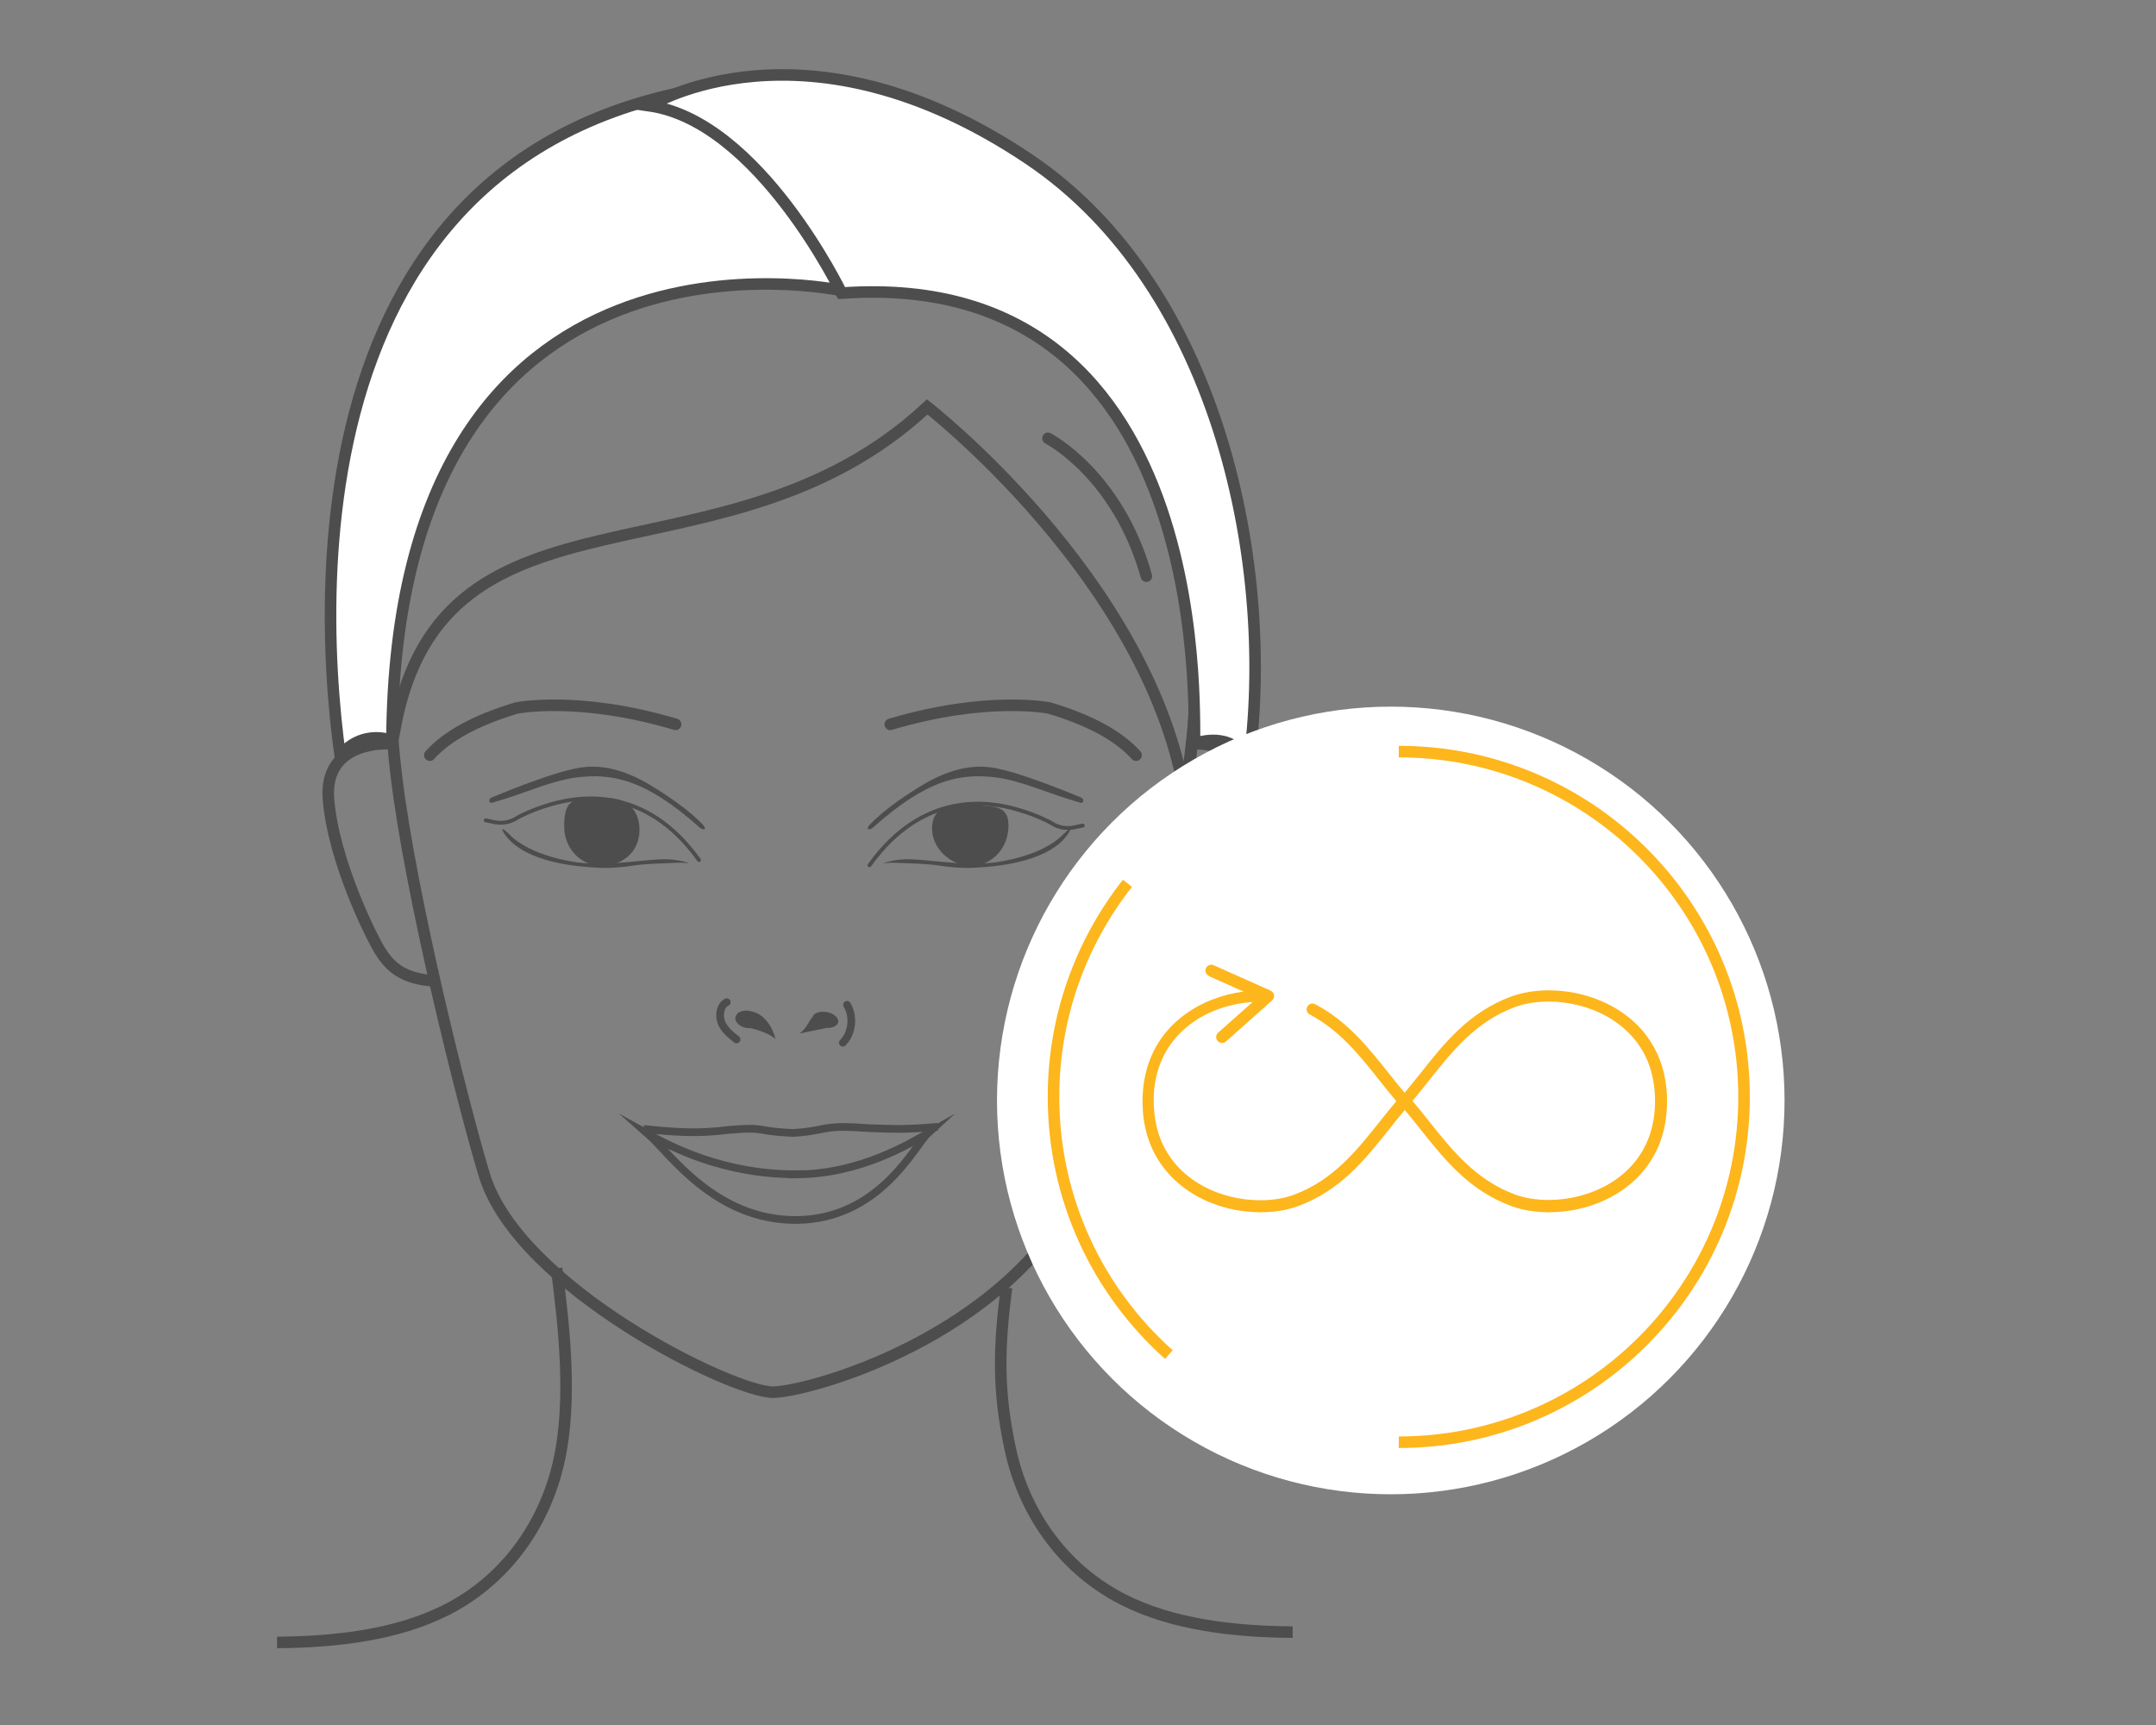 <?xml version="1.0" encoding="UTF-8"?><svg id="Layer_2" xmlns="http://www.w3.org/2000/svg" xmlns:xlink="http://www.w3.org/1999/xlink" viewBox="0 0 140 112"><rect x="0" y="0" width="140" height="112" fill="#808080" stroke="none"/><defs><style>.cls-1,.cls-2,.cls-3,.cls-4,.cls-5,.cls-6,.cls-7{fill:none;}.cls-2{stroke-linejoin:round;}.cls-2,.cls-3,.cls-4,.cls-6{stroke-linecap:round;}.cls-2,.cls-5,.cls-8,.cls-9,.cls-6{stroke-width:.75px;}.cls-2,.cls-8{stroke:#fdb61c;}.cls-10{clip-path:url(#clippath);}.cls-11{fill:#f7e6cd;}.cls-12,.cls-8,.cls-9{fill:#fff;}.cls-13{fill:#fdb61c;}.cls-14,.cls-15{fill:#4d4d4d;}.cls-15{stroke-width:.2px;}.cls-15,.cls-3,.cls-4,.cls-5,.cls-8,.cls-9,.cls-6,.cls-7{stroke-miterlimit:10;}.cls-15,.cls-3,.cls-4,.cls-5,.cls-9,.cls-6,.cls-7{stroke:#4d4d4d;}.cls-3{stroke-width:.25px;}.cls-16{clip-path:url(#clippath-1);}.cls-4,.cls-7{stroke-width:.5px;}</style><clipPath id="clippath"><rect class="cls-1" x="-154.73" y="22.17" width="138.12" height="38.09"/></clipPath><clipPath id="clippath-1"><rect class="cls-1" x="157.66" y="14.84" width="136.36" height="89.16"/></clipPath></defs><g class="cls-10"><rect class="cls-11" x="-162.11" y="35.91" width="165.21" height="7.69"/><g><path class="cls-2" d="M-184.92,32.33s24.84-5.47,51.88-1.35c38.1,5.8,62.84,18.5,97.34,18.5,25.59,0,87.81-20.43,121.46-20.43,39.5,0,80.17,20.23,118.41,20.23,20.33,0,58.31-9.34,80.73-15.03,9.11-2.31,20.64-2.89,20.64-2.89"/><path class="cls-2" d="M-185.08,39.42c19.87-5.2,37.79-10.28,59.62-10.28,25.59,0,87.81,20.43,121.46,20.43,39.5,0,80.17-20.23,118.41-20.23,20.33,0,58.31,9.34,80.73,15.03,0,0,43.63,9.94,76.11,1.07l36.42-8.67"/><path class="cls-2" d="M-184.99,32.43c34.8,6.13,58.72,17.52,91.39,17.52,25.59,0,87.81-20.43,121.46-20.43,39.5,0,80.17,20.23,118.41,20.23,20.33,0,58.08-9.72,80.73-15.03,24.21-5.67,51.52-4.32,51.52-4.32"/><path class="cls-2" d="M-185.23,29.25c7.21-.1,14.6,.45,23.05,1.73,38.1,5.8,62.84,18.5,97.34,18.5,25.59,0,87.81-20.43,121.46-20.43,39.5,0,80.17,20.23,118.41,20.23,20.33,0,58.31-9.34,80.73-15.03,0,0,28.64-6.44,49.83-4.76"/><path class="cls-2" d="M304.8,43.13c-25.76-6.13-46.63-13.75-73.36-13.75-25.59,0-87.81,20.43-121.46,20.43-39.5,0-80.17-20.23-118.41-20.23-20.33,0-58.31,9.34-80.73,15.03,0,0-30.34,7.17-51.89,4.09s-34.9-6.17-45.83-9.06"/><path class="cls-2" d="M-184.99,46.85c34.78-6.14,58.7-17.52,91.36-17.52,25.59,0,87.81,20.43,121.46,20.43,39.5,0,80.17-20.23,118.41-20.23,20.33,0,58.31,9.34,80.73,15.03,0,0,28.64,6.44,49.83,4.76,0,0,23.25-2.47,28.71-4.98"/><path class="cls-2" d="M-178.53,45.62c7.21,.1,22.49,3.58,39.15,1.93,42.79-4.24,63.09-17.6,97.59-17.6,25.59,0,63.87,17.02,117.9,17.02,60.7,0,83.72-16.82,121.97-16.82,20.33,0,55.02,8.43,77.44,14.13,0,0,21.25,5.01,36.72,3.66"/><path class="cls-2" d="M-177.65,48.55c4.03-.42,7.7,0,12.1-.43,42.79-4.24,51.16-18.47,98.19-18.47S11.54,49.27,65.57,49.27c44.01,0,59.31-19.48,109.11-19.48,20.33,0,55.69,9.46,75.12,14.47s34.29,5.21,53.72,5.59"/></g></g><g class="cls-16"><rect class="cls-11" x="139.61" y="60.28" width="165.21" height="12.35"/><path class="cls-2" d="M-38.35,53.99s40.41-8.89,84.39-2.19c61.97,9.44,102.22,30.09,158.34,30.09,41.63,0,142.83-33.22,197.56-33.22,64.25,0,130.39,32.91,192.6,32.91,33.06,0,94.85-15.19,131.32-24.45,14.81-3.76,33.57-4.7,33.57-4.7"/><path class="cls-2" d="M-38.6,65.53C-6.28,57.07,22.87,48.8,58.37,48.8c41.63,0,142.83,33.22,197.56,33.22,64.25,0,130.39-32.91,192.6-32.91,33.06,0,94.85,15.19,131.32,24.45,0,0,70.97,16.16,123.79,1.75l59.24-14.1"/><path class="cls-2" d="M-38.45,54.15c56.6,9.98,95.51,28.5,148.65,28.5,41.63,0,142.83-33.22,197.56-33.22,64.25,0,130.39,32.91,192.6,32.91,33.06,0,94.47-15.82,131.32-24.45,39.37-9.22,83.8-7.03,83.8-7.03"/><path class="cls-2" d="M-38.45,77.61c56.57-9.98,95.48-28.49,148.6-28.49,41.63,0,142.83,33.22,197.56,33.22,64.25,0,130.39-32.91,192.6-32.91,33.06,0,94.85,15.19,131.32,24.45,0,0,46.59,10.48,81.06,7.75,0,0,37.82-4.03,46.7-8.1"/><path class="cls-2" d="M-27.95,75.62c11.72,.16,36.57,5.82,63.68,3.13,69.61-6.9,102.61-28.62,158.73-28.62,41.63,0,103.9,27.68,191.77,27.68,98.73,0,136.18-27.37,198.38-27.37,33.06,0,89.49,13.72,125.96,22.98,0,0,34.56,8.15,59.73,5.96"/><path class="cls-2" d="M-26.51,80.38c6.56-.68,12.53,.01,19.68-.7,69.61-6.9,83.21-30.04,159.71-30.04s128.33,31.91,216.21,31.91c71.58,0,96.47-31.68,177.47-31.68,33.06,0,90.59,15.38,122.18,23.53,31.59,8.15,55.77,8.47,87.38,9.09"/><path class="cls-2" d="M-38.84,48.98c11.72-.16,23.74,.73,37.49,2.82,61.97,9.44,102.22,30.09,158.34,30.09,41.63,0,142.83-33.22,197.56-33.22,64.25,0,130.39,32.91,192.6,32.91,33.06,0,94.85-15.19,131.32-24.45,0,0,46.59-10.48,81.06-7.75"/><path class="cls-2" d="M758.21,71.56c-41.9-9.97-75.85-22.37-119.32-22.37-41.63,0-142.83,33.22-197.56,33.22-64.25,0-130.39-32.91-192.6-32.91-33.06,0-94.85,15.19-131.32,24.45,0,0-49.35,11.67-84.4,6.65-35.05-5.02-56.77-10.03-74.54-14.73"/></g><g><path class="cls-5" d="M52.76,14.78c12.48-.55,19.46,4.78,22.93,12.25,1.84,3.96,2.68,15.62,1.29,24.83-.88,5.83-4.62,20.69-6.82,25.18-4.85,9.88-17.79,13.35-19.97,13.35-2.65,0-16.52-6.8-18.74-14.1-1.35-4.44-4.79-18.11-5.73-26.06-1.3-11.03,.8-21.55,2.03-23.98,4.17-8.26,12.53-12.01,25.02-11.47Z"/><path class="cls-6" d="M27.91,49.03c1.15-1.28,3.06-2.29,5.63-3.06,0,0,4.02-.82,10.33,1.06"/><path class="cls-6" d="M73.77,49.03c-1.15-1.28-3.06-2.29-5.63-3.06,0,0-4.02-.82-10.33,1.06"/><path class="cls-15" d="M63.34,52.37c-1.3-.11-2.48,0-2.68,1.02-.27,1.37,.91,2.61,2.22,2.72,1.3,.11,2.42-.94,2.5-2.33,.08-1.39-.73-1.3-2.04-1.4Z"/><path class="cls-14" d="M64.68,55.99c-2.17,.24-4.09-.15-5.56-.2-1.06-.03-1.77,.26-1.77,.26,.71-.06,.46-.04,1.61,0,.86,.03,1.59,.07,2.17,.17,.53,.09,1.38,.15,1.94,.13,4.05-.16,5.63-1.28,6.24-2.15,.42-.6,.04-.34-.25-.05-1.42,1.49-4.38,1.83-4.38,1.83Z"/><path class="cls-14" d="M70.22,51.79c-1.95-.81-4.18-1.64-5.45-1.89-2.11-.47-3.99,.51-5.23,1.29-1.37,.86-2.31,1.59-3.02,2.31-.38,.39-.04,.42,.17,.23,3.53-3.16,5.72-3.54,8-3.25,1.66,.21,3.26,1.01,5.47,1.64,.21,.06,.26-.24,.06-.32Z"/><path class="cls-15" d="M39,51.92c1.3-.11,2.34,.41,2.42,1.8,.08,1.39-.88,2.29-2.18,2.39-1.3,.11-2.45-.94-2.5-2.33-.08-2.21,.96-1.75,2.26-1.86Z"/><path class="cls-3" d="M31.54,53.26l.51,.11c.52,.12,1.06,.03,1.5-.25,.07-.04,.15-.09,.25-.14,.63-.31,1.27-.56,2.05-.78,1.69-.48,6.03-1.27,9.54,3.64"/><path class="cls-3" d="M70.31,53.6l-.51,.11c-.52,.12-1.06,.03-1.5-.25-.07-.04-.15-.09-.25-.14-.63-.31-1.27-.56-2.05-.78-1.69-.48-6.03-1.27-9.54,3.64"/><path class="cls-14" d="M37.43,55.99c2.17,.24,4.09-.15,5.56-.2,1.06-.03,1.77,.26,1.77,.26-.71-.06-.46-.04-1.61,0-.86,.03-1.59,.07-2.17,.17-.53,.09-1.38,.15-1.94,.13-4.05-.16-5.63-1.28-6.24-2.15-.42-.6-.04-.34,.25-.05,1.42,1.49,4.38,1.83,4.38,1.83Z"/><path class="cls-14" d="M31.9,51.79c1.95-.81,4.18-1.64,5.45-1.89,2.11-.47,3.99,.51,5.23,1.29,1.37,.86,2.31,1.59,3.02,2.31,.38,.39,.04,.42-.17,.23-3.53-3.16-5.72-3.54-8-3.25-1.66,.21-3.26,1.01-5.47,1.64-.21,.06-.26-.24-.06-.32Z"/><path class="cls-5" d="M54.34,11.57c-.27-4.51,23.02,10.48,24.18,20.58,.28,2.44-1.4,20.4-1.65,19.08-2.55-13.85-16.66-24.81-16.66-24.81-13.15,12.25-31.4,3.81-34.56,20.85l-.68-.84C17.04,18.93,54.34,11.57,54.34,11.57Z"/><path class="cls-9" d="M54.68,18.87s-29.02-6.31-29.23,29.23c-.86-.37-2.41-.3-3.36,1-1.77-12.85-2.01-43.93,30.81-43.93l1.77,13.7Z"/><path class="cls-9" d="M54.65,19.03s-5.35-11.12-12.46-12.16c0,0,10.08-6.31,24.62,3.46,12.5,8.4,16.04,26.73,14.26,39.4-.75-2.21-2.99-1.64-3.48-1.45-.24,.1,2.09-31.01-22.93-29.25Z"/><g><path class="cls-14" d="M47.79,65.94c.13-.28,.58-.4,1.02-.27h0c1.21,.26,1.55,1.79,1.55,1.79-.42-.36-1.1-.58-1.6-.7-.14,0-.28,0-.43-.05-.06-.02-.12-.04-.17-.07h-.01c-.32-.17-.48-.45-.37-.69Z"/><path class="cls-14" d="M51.91,67.1c.45-.29,.58-.76,.85-1.07,.07-.21,.36-.36,.74-.34,.46,.02,.88,.27,.93,.56s-.29,.51-.75,.49h0l-1.76,.36Z"/><path class="cls-4" d="M54.73,67.7c.61-.61,.73-1.71,.27-2.46"/><path class="cls-4" d="M47.83,67.49c-.38-.3-.79-.62-.98-1.09-.19-.47-.09-1.12,.34-1.33"/></g><path class="cls-5" d="M77.27,48.29s4.41-.35,4.08,3.62c-.33,3.97-2.74,8.84-3.34,9.81s-1.45,1.89-3.69,1.97"/><path class="cls-5" d="M25.41,48.29s-4.41-.35-4.08,3.62c.33,3.97,2.74,8.84,3.34,9.81s1.45,1.89,3.69,1.97"/><path class="cls-6" d="M68.05,28.46s4.53,2.32,6.39,8.95"/><path class="cls-5" d="M36.14,82.35c.51,3.87,1.01,8.6,.17,12.44-.83,3.84-3.2,7.63-7.31,9.73-3.23,1.64-7.19,2.09-11.01,2.12"/><path class="cls-5" d="M65.36,83.6c-.51,3.87-.58,6.68,.25,10.52,.83,3.84,3.2,7.63,7.31,9.73,3.23,1.64,7.19,2.09,11.02,2.12"/><g><path class="cls-7" d="M51.8,76.24c-4.82,.05-8.37-1.86-9.69-2.59,1.36,1.19,4.32,5.61,9.64,5.56,5.4-.06,7.67-4.87,8.49-5.62-1.14,.64-4.34,2.62-8.45,2.66Z"/><path class="cls-7" d="M60.89,73.16c-1.94,.18-2.79,.15-4.44,.09-.33-.02-.65-.04-.94-.06-.4-.02-1.01-.03-1.3,0-.87,.06-1.17,.27-2.7,.37-1.63-.07-1.89-.23-2.59-.27-.35-.02-1.13,.03-1.59,.07-2.08,.27-3.55,.14-5.54-.06"/></g></g><circle class="cls-12" cx="90.31" cy="71.45" r="25.57"/><g><path class="cls-8" d="M90.83,48.8c12.38,0,22.42,10.04,22.42,22.42s-10.04,22.42-22.42,22.42"/><path class="cls-8" d="M75.9,87.95c-4.6-4.11-7.49-10.08-7.49-16.73,0-5.24,1.8-10.05,4.8-13.87"/></g><path class="cls-13" d="M91.72,71.48c.37,.43,.73,.89,1.1,1.35,1.47,1.85,3,3.77,5.54,4.72,.64,.24,1.4,.36,2.2,.36,1.28,0,2.65-.32,3.83-.99,1.17-.66,2.16-1.68,2.68-3.08,.26-.69,.4-1.48,.4-2.37s-.15-1.68-.4-2.37c-.52-1.4-1.51-2.41-2.68-3.08-1.18-.67-2.55-.99-3.83-.99-.8,0-1.56,.12-2.2,.36-2.54,.95-4.06,2.87-5.53,4.72-.37,.46-.73,.92-1.1,1.36h0Zm-13.22-8.12c-.19-.09-.28-.31-.19-.5,.09-.19,.31-.28,.5-.19l3.7,1.65c.19,.09,.28,.31,.19,.5-.02,.05-.06,.09-.09,.13h0l-3,2.67c-.16,.14-.4,.13-.54-.03-.14-.16-.13-.4,.03-.54l2.24-1.99c-1.4,.09-2.87,.55-4.05,1.44-1.3,.98-2.26,2.49-2.37,4.58,0,.12,0,.26,0,.41,0,.89,.15,1.68,.4,2.37,.52,1.4,1.51,2.41,2.68,3.08,1.18,.67,2.55,.99,3.83,.99,.8,0,1.56-.12,2.2-.36,2.54-.95,4.07-2.87,5.54-4.72,.36-.46,.73-.91,1.1-1.35-.37-.44-.73-.89-1.1-1.36-1.27-1.6-2.57-3.24-4.52-4.27-.19-.1-.26-.33-.16-.51,.1-.19,.33-.26,.51-.16,2.09,1.1,3.45,2.81,4.77,4.47,.34,.43,.68,.86,1.04,1.28,.35-.42,.69-.84,1.04-1.28,1.53-1.93,3.12-3.94,5.86-4.96,.73-.27,1.58-.41,2.46-.41,1.4,0,2.9,.35,4.21,1.09,1.32,.75,2.43,1.89,3.02,3.48,.29,.78,.45,1.65,.45,2.64s-.16,1.86-.45,2.64c-.59,1.58-1.7,2.73-3.01,3.47-1.3,.74-2.81,1.09-4.2,1.09-.89,0-1.74-.14-2.47-.41-2.74-1.02-4.33-3.03-5.87-4.96-.34-.43-.68-.86-1.03-1.27-.35,.41-.69,.84-1.03,1.27-1.54,1.93-3.13,3.94-5.87,4.96-.73,.27-1.58,.41-2.47,.41-1.4,0-2.9-.35-4.2-1.09-1.31-.75-2.42-1.89-3.01-3.47-.29-.78-.45-1.65-.45-2.64,0-.14,0-.29,.01-.44,.12-2.35,1.2-4.05,2.67-5.15,1.14-.86,2.53-1.36,3.88-1.54l-2.22-.99h0Z"/></svg>